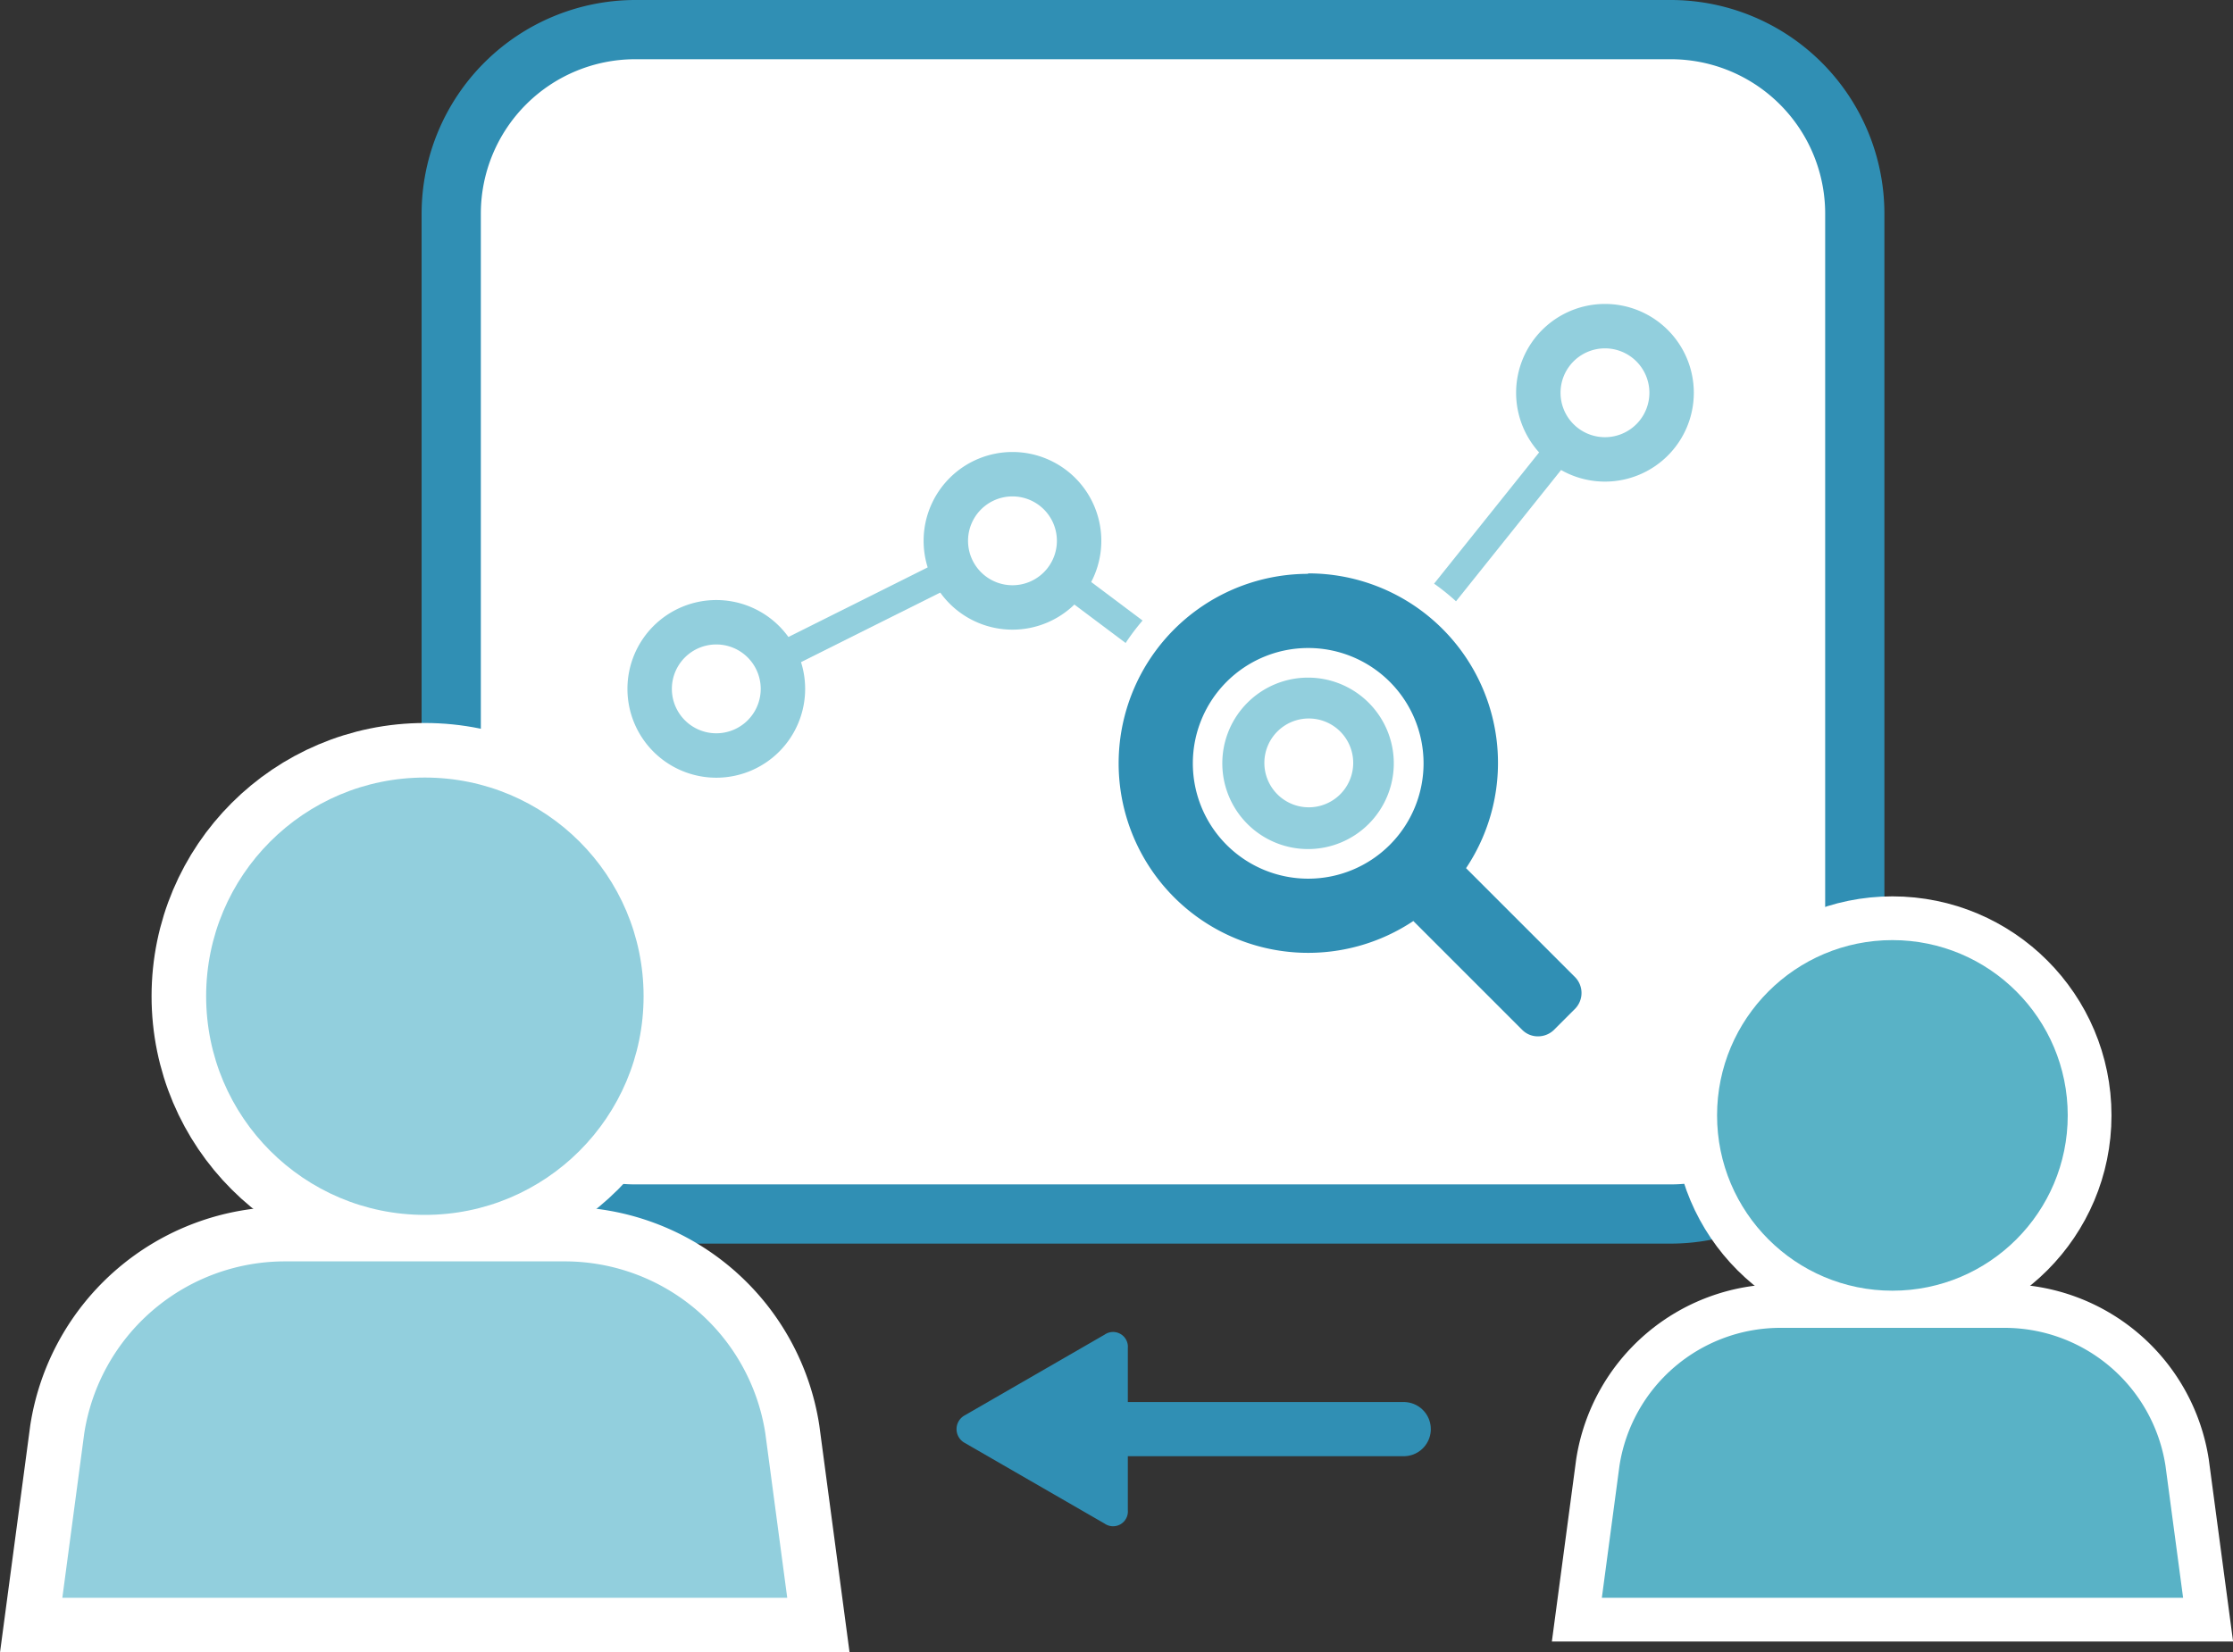 <svg xmlns="http://www.w3.org/2000/svg" viewBox="0 0 150.79 111.6"><rect x="0" y="0" width="150.79" height="111.6" fill="#333333" stroke="none"/><defs><style>.cls-1{fill:#fff;}.cls-2{fill:#308fb4;}.cls-3,.cls-4{fill:#92cfdd;}.cls-3,.cls-5{stroke:#fff;}.cls-3,.cls-5,.cls-7,.cls-8{stroke-miterlimit:10;}.cls-3{stroke-width:7.37px;}.cls-5,.cls-6{fill:#59b2c6;}.cls-5{stroke-width:5.91px;}.cls-7,.cls-8{fill:none;}.cls-7{stroke:#308fb4;stroke-linecap:round;stroke-width:3.66px;}.cls-8{stroke:#92cfdd;stroke-width:1.9px;}</style></defs><g id="レイヤー_2" data-name="レイヤー 2"><g id="レイヤー_1-2" data-name="レイヤー 1"><path class="cls-1" d="M42.9,2h69.92a12.42,12.42,0,0,1,12.42,12.42V69.55A12.43,12.43,0,0,1,112.82,82H42.9A12.43,12.43,0,0,1,30.47,69.55V14.43A12.42,12.42,0,0,1,42.9,2Z"/><path class="cls-2" d="M112.82,4a10.43,10.43,0,0,1,10.43,10.43V69.55A10.43,10.43,0,0,1,112.82,80H42.9A10.43,10.43,0,0,1,32.47,69.55V14.43A10.43,10.43,0,0,1,42.9,4h69.92m0-4H42.9A14.45,14.45,0,0,0,28.47,14.43V69.55A14.45,14.45,0,0,0,42.9,84h69.92a14.44,14.44,0,0,0,14.43-14.43V14.43A14.44,14.44,0,0,0,112.82,0Z"/><circle class="cls-3" cx="28.69" cy="67.29" r="14.77"/><path class="cls-3" d="M53.16,107.92H4.21L5.69,96.81A13.72,13.72,0,0,1,19.24,85.2H38.13A13.71,13.71,0,0,1,51.68,96.81Z"/><circle class="cls-4" cx="28.69" cy="67.29" r="14.77"/><path class="cls-4" d="M53.16,107.92H4.21L5.69,96.81A13.72,13.72,0,0,1,19.24,85.2H38.13A13.71,13.71,0,0,1,51.68,96.81Z"/><circle class="cls-5" cx="127.79" cy="75.34" r="11.84"/><path class="cls-5" d="M147.42,107.92H108.17L109.36,99a11,11,0,0,1,10.86-9.31h15.14A11,11,0,0,1,146.23,99Z"/><circle class="cls-6" cx="127.79" cy="75.34" r="11.84"/><path class="cls-6" d="M147.42,107.92H108.17L109.36,99a11,11,0,0,1,10.86-9.31h15.14A11,11,0,0,1,146.23,99Z"/><path class="cls-2" d="M74.59,102.91l-9.48-5.47a1.06,1.06,0,0,1,0-1.82l9.48-5.47a1,1,0,0,1,1.57.91V102A1,1,0,0,1,74.59,102.91Z"/><line class="cls-7" x1="73.35" y1="96.53" x2="94.79" y2="96.53"/><polyline class="cls-8" points="48.37 46.52 68.38 36.52 88.38 51.52 108.38 26.52"/><path class="cls-1" d="M48.37,51a4.49,4.49,0,1,1,4.49-4.49A4.5,4.5,0,0,1,48.37,51Z"/><path class="cls-4" d="M48.37,43.53a3,3,0,1,1-3,3,3,3,0,0,1,3-3m0-3a6,6,0,1,0,6,6,6,6,0,0,0-6-6Z"/><path class="cls-1" d="M68.37,41a4.49,4.49,0,1,1,4.5-4.49A4.5,4.5,0,0,1,68.37,41Z"/><path class="cls-4" d="M68.37,33.53a3,3,0,1,1-3,3,3,3,0,0,1,3-3m0-3a6,6,0,1,0,6,6,6,6,0,0,0-6-6Z"/><path class="cls-1" d="M88.38,56a4.49,4.49,0,1,1,4.49-4.49A4.49,4.49,0,0,1,88.38,56Z"/><path class="cls-4" d="M88.38,48.53a3,3,0,1,1-3,3,3,3,0,0,1,3-3m0-3a6,6,0,1,0,6,6,6,6,0,0,0-6-6Z"/><path class="cls-1" d="M108.38,31a4.49,4.49,0,1,1,4.49-4.49A4.49,4.49,0,0,1,108.38,31Z"/><path class="cls-4" d="M108.38,23.53a3,3,0,1,1-3,3,3,3,0,0,1,3-3m0-3a6,6,0,1,0,6,6,6,6,0,0,0-6-6Z"/><path class="cls-2" d="M103.86,71a2.52,2.52,0,0,1-1.77-.72l-6.8-6.8a13.83,13.83,0,1,1,5-5l6.82,6.77a2.54,2.54,0,0,1,0,3.55l-1.43,1.44A2.55,2.55,0,0,1,103.86,71ZM88.33,44.75a6.79,6.79,0,1,0,6.79,6.78A6.79,6.79,0,0,0,88.33,44.75Z"/><path class="cls-1" d="M88.33,38.73A12.8,12.8,0,0,1,99,58.64L106.36,66a1.53,1.53,0,0,1,0,2.14l-1.43,1.43a1.54,1.54,0,0,1-1.07.43,1.48,1.48,0,0,1-1.06-.43l-7.36-7.36a12.8,12.8,0,1,1-7.11-23.45m0,20.59a7.79,7.79,0,1,0-7.78-7.79,7.79,7.79,0,0,0,7.78,7.79m0-22.59a14.81,14.81,0,1,0,6.79,28L101.38,71a3.48,3.48,0,0,0,2.48,1,3.54,3.54,0,0,0,2.46-1l1.46-1.46a3.54,3.54,0,0,0,0-4.93l-6.32-6.28A14.79,14.79,0,0,0,88.33,36.73Zm0,20.59a5.79,5.79,0,1,1,5.79-5.79,5.79,5.79,0,0,1-5.79,5.79Z"/></g></g></svg>